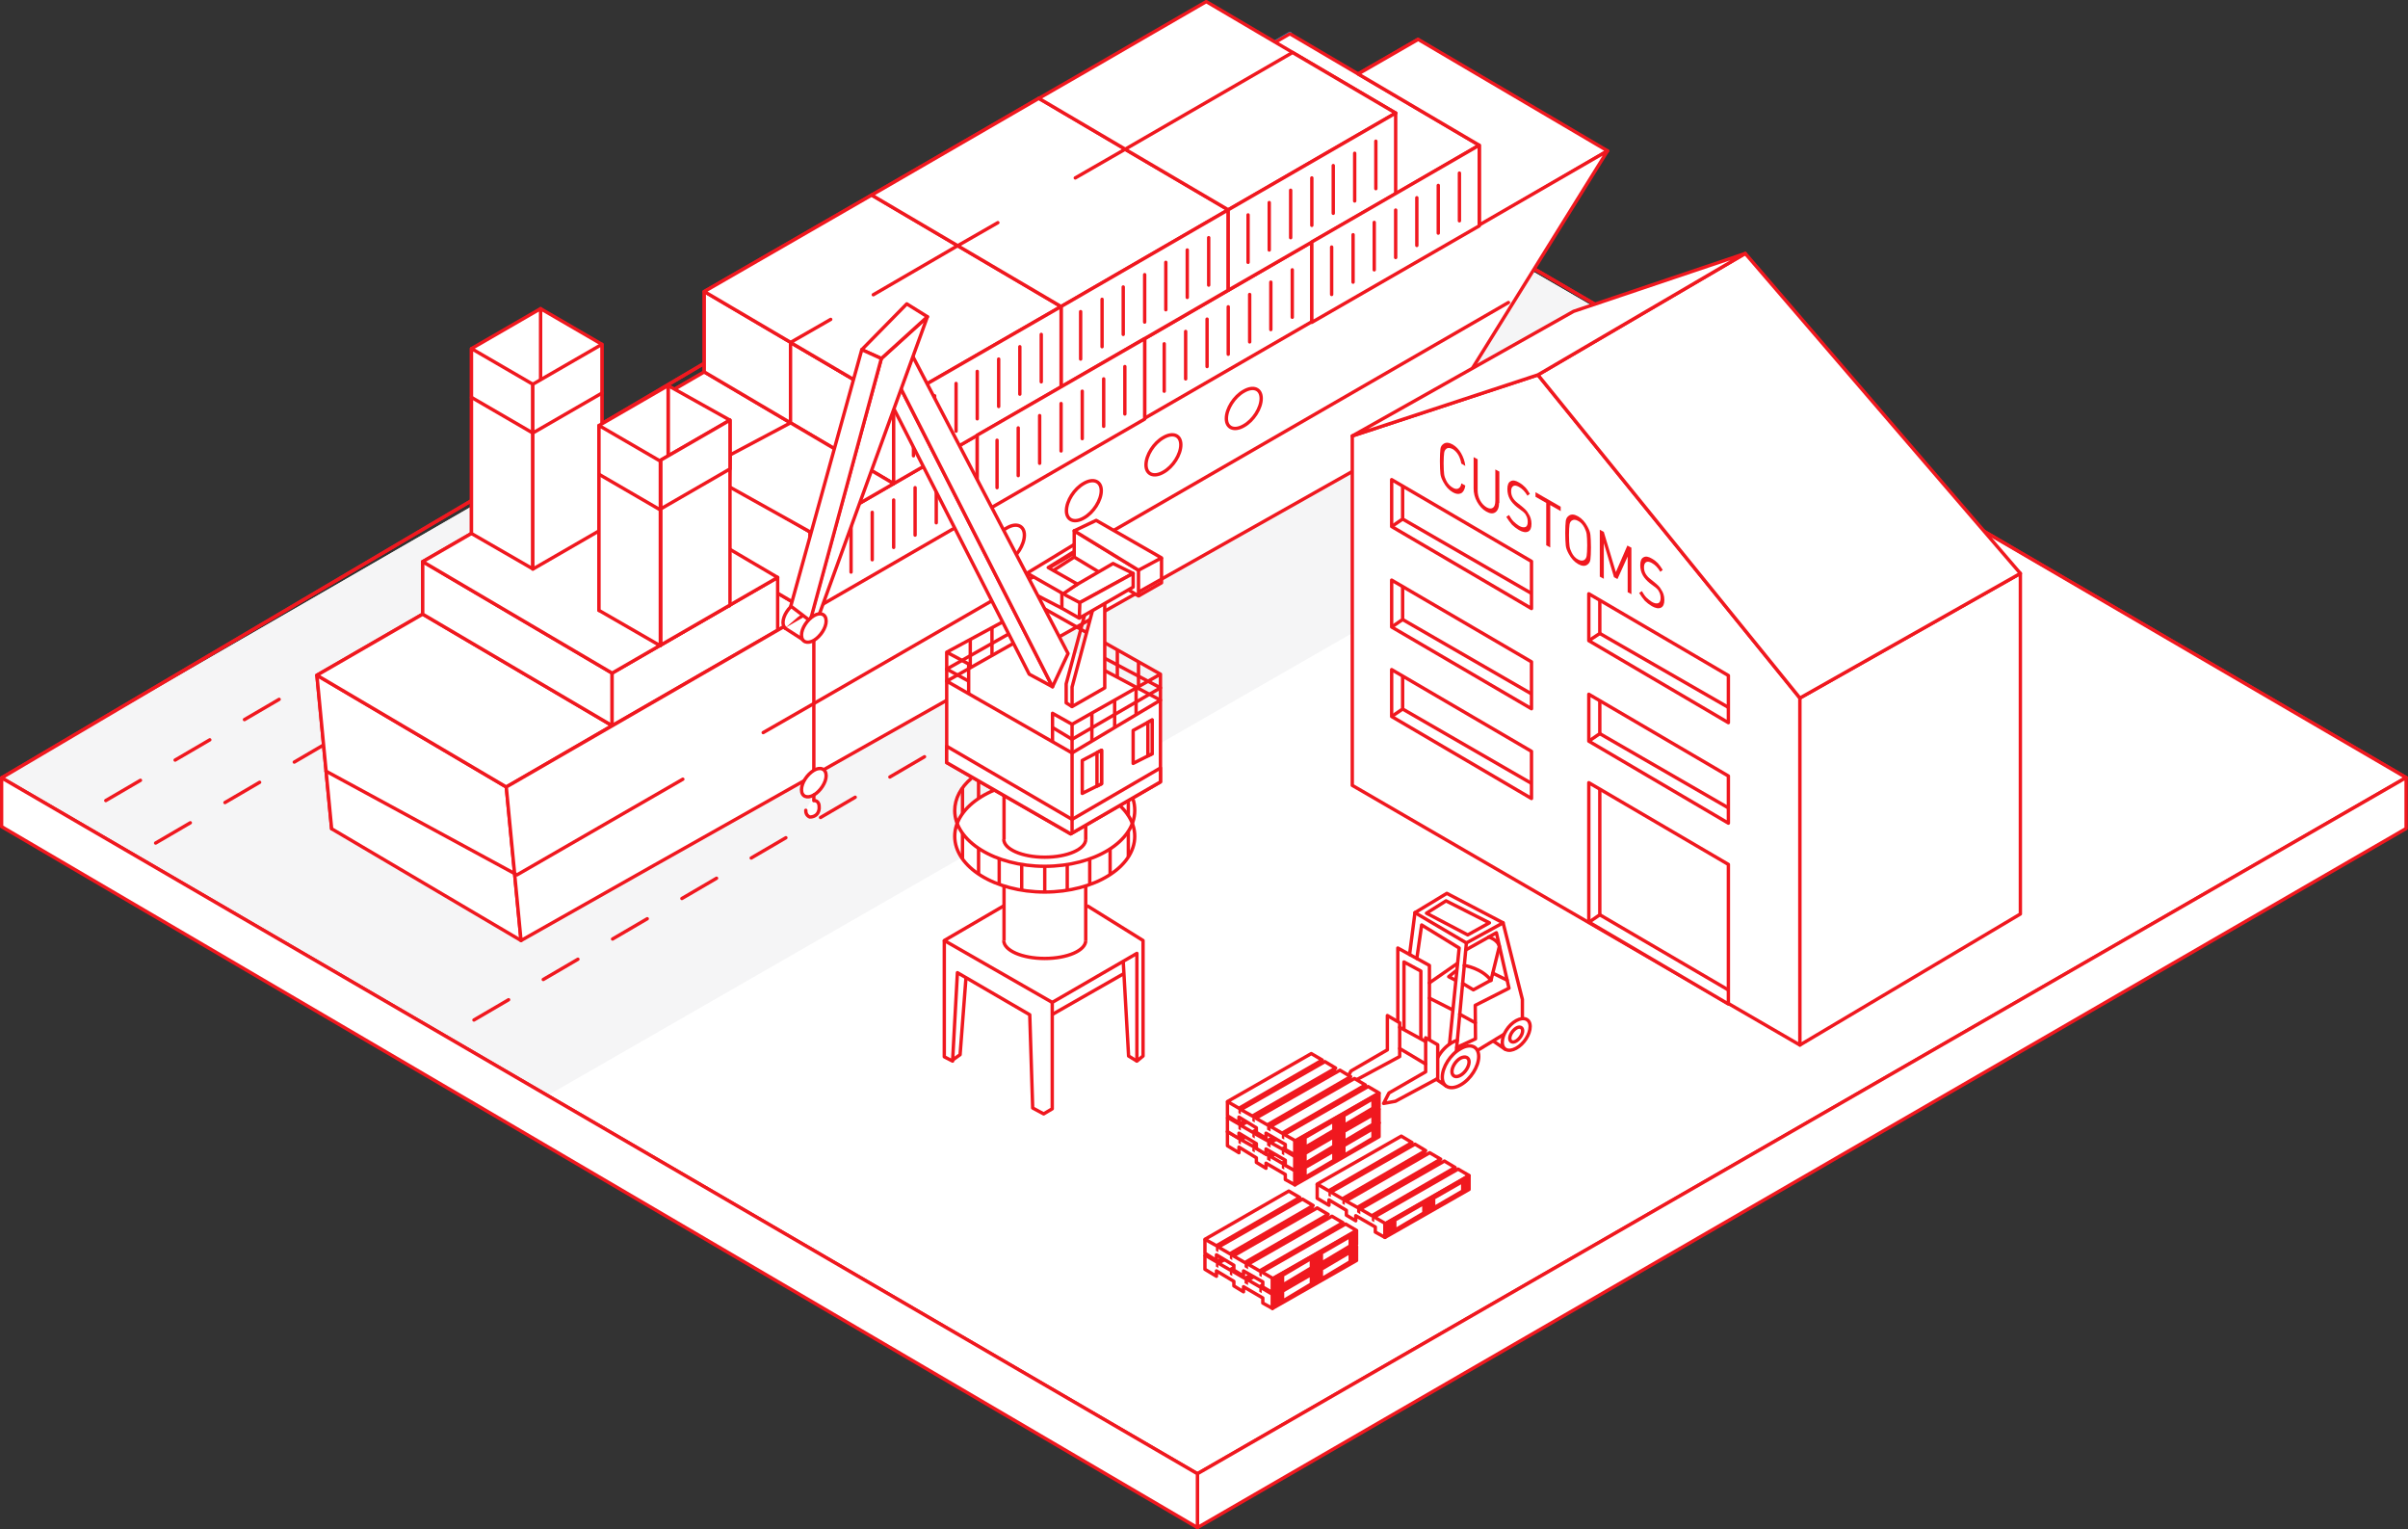 <?xml version="1.0" encoding="utf-8"?>
<!-- Generator: Adobe Illustrator 25.4.1, SVG Export Plug-In . SVG Version: 6.00 Build 0)  -->
<svg version="1.1" id="Layer_1" xmlns="http://www.w3.org/2000/svg" xmlns:xlink="http://www.w3.org/1999/xlink" x="0px" y="0px"
	 viewBox="0 0 898.9 570.8" style="enable-background:new 0 0 898.9 570.8;" xml:space="preserve">
<rect x="0" y="0" width="898.9" height="570.8" fill="#333333" stroke="none"/>
<style type="text/css">
	.st0{fill:none;stroke:#F0181F;stroke-width:1.259;stroke-linecap:round;stroke-linejoin:round;stroke-miterlimit:10;}
	.st1{clip-path:url(#SVGID_00000046303629234491542510000017895656175801034672_);fill:#F5F5F6;}
	
		.st2{clip-path:url(#SVGID_00000046303629234491542510000017895656175801034672_);fill:none;stroke:#F0181F;stroke-width:1.259;stroke-linecap:round;stroke-linejoin:round;stroke-miterlimit:10;stroke-dasharray:14.984,14.984;}
	
		.st3{fill:none;stroke:#F0181F;stroke-width:1.259;stroke-linecap:round;stroke-linejoin:round;stroke-miterlimit:10;stroke-dasharray:14.984,14.984;}
	.st4{fill:#FFFFFF;stroke:#F0181F;stroke-width:1.259;stroke-linecap:round;stroke-linejoin:round;stroke-miterlimit:10;}
	.st5{fill:#FFFFFF;stroke:#00AEEF;stroke-width:1.511;stroke-linecap:round;stroke-linejoin:round;stroke-miterlimit:10;}
	.st6{fill:#FFFFFF;stroke:#F0181F;stroke-width:1.259;stroke-linejoin:round;stroke-miterlimit:10;}
	.st7{fill:none;stroke:#F0181F;stroke-width:1.259;stroke-linejoin:round;stroke-miterlimit:10;}
	.st8{fill:#F0181F;}
	.st9{fill:#FFFFFF;}
	.st10{fill:#F0181F;stroke:#F0181F;stroke-width:1.259;stroke-linejoin:round;stroke-miterlimit:10;}
</style>
<g>
	<polygon class="st0" points="447,27 0.6,290.3 447,550 898.2,290.2 	"/>
	<g>
		<defs>
			<polygon id="SVGID_1_" points="450.3,30.7 0.6,290.3 447,550 898.2,290.2 			"/>
		</defs>
		<use xlink:href="#SVGID_1_"  style="overflow:visible;fill:#FFFFFF;"/>
		<clipPath id="SVGID_00000008829988809911789440000018318968450780614790_">
			<use xlink:href="#SVGID_1_"  style="overflow:visible;"/>
		</clipPath>
		<polyline style="clip-path:url(#SVGID_00000008829988809911789440000018318968450780614790_);fill:#F5F5F6;" points="
			1290.7,-215.2 -175.9,627.3 -413.4,387.3 -384.4,-175.6 1290.7,-215.2 		"/>
		
			<line style="clip-path:url(#SVGID_00000008829988809911789440000018318968450780614790_);fill:none;stroke:#F0181F;stroke-width:1.259;stroke-linecap:round;stroke-linejoin:round;stroke-miterlimit:10;stroke-dasharray:14.984,14.984;" x1="104.2" y1="261" x2="-102.1" y2="381.4"/>
	</g>
	<polygon class="st0" points="447,27 0.6,290.3 447,550 898.2,290.2 	"/>
	<line class="st3" x1="371" y1="267.3" x2="164.7" y2="387.8"/>
	<line class="st3" x1="252.2" y1="201.3" x2="45.8" y2="321.8"/>
	<g>
		<path class="st4" d="M150.4,300.6c20.7-11.9,20.7-20.7,41.3-32.6c20.7-11.9,20.7-3.2,41.3-15.1c20.7-11.9,20.7-20.7,41.3-32.6
			c20.7-11.9,20.7-3.2,41.3-15.1c20.7-11.9,20.7-20.7,41.3-32.6c20.7-11.9,20.7-3.2,41.3-15.1c20.7-11.9,20.7-20.7,41.3-32.6
			c14.2-8.2,18.6-6.6,26.7-8.7l63.1-101.5L118.3,252l5.5,57.3C131.8,307.3,136.3,308.8,150.4,300.6z"/>
		<line class="st4" x1="122.3" y1="284.9" x2="496.2" y2="69.1"/>
		<path class="st4" d="M311.7,158.1c0,3.6-2.9,8.2-6.5,10.2c-3.6,2.1-6.5,0.8-6.5-2.7s2.9-8.2,6.5-10.2
			C308.8,153.3,311.7,154.5,311.7,158.1z"/>
		<path class="st4" d="M340.5,141.5c0,3.6-2.9,8.2-6.5,10.2c-3.6,2.1-6.5,0.8-6.5-2.7c0-3.6,2.9-8.2,6.5-10.2
			C337.6,136.7,340.5,137.9,340.5,141.5z"/>
		<path class="st5" d="M370.1,124.4c0,3.6-2.9,8.2-6.5,10.2s-6.5,0.8-6.5-2.7c0-3.6,2.9-8.2,6.5-10.2
			C367.2,119.6,370.1,120.8,370.1,124.4z"/>
		<path class="st5" d="M400.2,107.1c0,3.6-2.9,8.2-6.5,10.2c-3.6,2.1-6.5,0.8-6.5-2.7c0-3.6,2.9-8.2,6.5-10.2
			C397.2,102.3,400.2,103.5,400.2,107.1z"/>
		<polygon class="st4" points="219.6,173.9 157.8,209.6 157.8,229.2 219.6,193.6 		"/>
		<polygon class="st4" points="325.4,102.8 262.9,138.8 262.9,108.8 325.4,72.8 		"/>
		<line class="st4" x1="270.3" y1="110.7" x2="270.3" y2="128.4"/>
		<line class="st4" x1="278.2" y1="106.1" x2="278.2" y2="123.8"/>
		<line class="st4" x1="286.2" y1="101.5" x2="286.2" y2="119.2"/>
		<line class="st4" x1="294.2" y1="96.9" x2="294.2" y2="114.7"/>
		<line class="st4" x1="302.1" y1="92.3" x2="302.1" y2="110.1"/>
		<line class="st4" x1="310.1" y1="87.7" x2="310.1" y2="105.5"/>
		<line class="st4" x1="318" y1="83.2" x2="318" y2="100.9"/>
		<polygon class="st4" points="387.8,66.7 325.4,102.8 325.4,72.8 387.8,36.7 		"/>
		<line class="st4" x1="332.7" y1="74.7" x2="332.7" y2="92.4"/>
		<line class="st4" x1="340.7" y1="70.1" x2="340.7" y2="87.8"/>
		<line class="st4" x1="348.7" y1="65.5" x2="348.7" y2="83.2"/>
		<line class="st4" x1="356.6" y1="60.9" x2="356.6" y2="78.6"/>
		<line class="st4" x1="364.6" y1="56.3" x2="364.6" y2="74"/>
		<line class="st4" x1="372.5" y1="51.7" x2="372.5" y2="69.4"/>
		<line class="st4" x1="380.5" y1="47.1" x2="380.5" y2="64.8"/>
		<polygon class="st4" points="294.2,150.8 231.7,186.9 231.7,156.9 294.2,120.8 		"/>
		<line class="st4" x1="239.1" y1="158.8" x2="239.1" y2="176.5"/>
		<line class="st4" x1="247" y1="154.2" x2="247" y2="171.9"/>
		<line class="st4" x1="255" y1="149.6" x2="255" y2="167.3"/>
		<line class="st4" x1="262.9" y1="145" x2="262.9" y2="162.7"/>
		<line class="st4" x1="270.9" y1="140.4" x2="270.9" y2="158.1"/>
		<line class="st4" x1="278.8" y1="135.8" x2="278.8" y2="153.5"/>
		<line class="st4" x1="286.8" y1="131.2" x2="286.8" y2="148.9"/>
		<polygon class="st4" points="356.6,114.8 294.2,150.8 294.2,120.8 356.6,84.7 		"/>
		<line class="st4" x1="301.5" y1="122.7" x2="301.5" y2="140.4"/>
		<line class="st4" x1="309.5" y1="118.1" x2="309.5" y2="135.8"/>
		<line class="st4" x1="317.4" y1="113.5" x2="317.4" y2="131.2"/>
		<line class="st4" x1="325.4" y1="108.9" x2="325.4" y2="126.7"/>
		<line class="st4" x1="333.3" y1="104.3" x2="333.3" y2="122.1"/>
		<line class="st4" x1="341.3" y1="99.7" x2="341.3" y2="117.5"/>
		<line class="st4" x1="349.3" y1="95.2" x2="349.3" y2="112.9"/>
		<polygon class="st5" points="419.1,78.7 356.6,114.8 356.6,84.7 419.1,48.7 		"/>
		<line class="st5" x1="364" y1="86.7" x2="364" y2="104.4"/>
		<line class="st5" x1="371.9" y1="82.1" x2="371.9" y2="99.8"/>
		<line class="st5" x1="379.9" y1="77.5" x2="379.9" y2="95.2"/>
		<line class="st5" x1="387.8" y1="72.9" x2="387.8" y2="90.6"/>
		<line class="st5" x1="395.8" y1="68.3" x2="395.8" y2="86"/>
		<line class="st5" x1="403.8" y1="63.7" x2="403.8" y2="81.4"/>
		<line class="st5" x1="411.7" y1="59.1" x2="411.7" y2="76.8"/>
		<polygon class="st5" points="481.5,42.7 419.1,78.7 419.1,48.7 481.5,12.6 		"/>
		<polygon class="st4" points="194.5,351 123.8,309.3 118.3,252 189,293.7 		"/>
		<polygon class="st4" points="228.5,270.8 157.8,229.2 118.3,252 189,293.7 		"/>
		<polygon class="st4" points="157.8,229.2 228.5,270.8 228.5,251.2 157.8,209.6 		"/>
		<polygon class="st4" points="231.7,186.9 302.4,228.5 290.3,235.2 221.5,192.5 		"/>
		<polygon class="st4" points="302.4,228.5 302.4,198.5 231.7,156.9 231.7,186.9 		"/>
		<polygon class="st4" points="333.6,180.5 262.9,138.8 231.7,156.9 302.4,198.5 		"/>
		<polygon class="st4" points="333.6,180.5 262.9,138.8 262.9,108.8 333.6,150.4 		"/>
		<polygon class="st4" points="333.6,180.5 295.1,157.8 295.1,127.8 333.6,150.4 		"/>
		<polygon class="st4" points="333.6,150.4 262.9,108.8 325.4,72.8 396.1,114.4 		"/>
		<polygon class="st4" points="396.1,114.4 325.4,72.8 387.8,36.7 458.5,78.3 		"/>
		<polygon class="st4" points="521,72.3 450.3,30.7 481.5,12.6 552.2,54.2 		"/>
		<polygon class="st4" points="429.2,12.8 450.3,0.6 521,42.2 458.5,78.3 387.8,36.7 406.4,26 		"/>
		<polygon class="st4" points="290.3,215.5 228.5,251.2 228.5,270.8 290.3,235.2 		"/>
		<polygon class="st4" points="364.8,192.5 302.4,228.5 302.4,198.5 364.8,162.4 		"/>
		<line class="st4" x1="309.7" y1="200.4" x2="309.7" y2="218.1"/>
		<line class="st4" x1="317.7" y1="195.8" x2="317.7" y2="213.5"/>
		<line class="st4" x1="325.6" y1="191.2" x2="325.6" y2="208.9"/>
		<line class="st4" x1="333.6" y1="186.6" x2="333.6" y2="204.3"/>
		<line class="st4" x1="341.6" y1="182" x2="341.6" y2="199.7"/>
		<line class="st4" x1="349.5" y1="177.4" x2="349.5" y2="195.1"/>
		<line class="st4" x1="357.5" y1="172.8" x2="357.5" y2="190.5"/>
		<polygon class="st4" points="489.7,120.3 427.3,156.4 427.3,126.4 489.7,90.3 		"/>
		<line class="st4" x1="434.6" y1="128.3" x2="434.6" y2="146"/>
		<line class="st4" x1="442.6" y1="123.7" x2="442.6" y2="141.4"/>
		<line class="st4" x1="450.6" y1="119.1" x2="450.6" y2="136.8"/>
		<line class="st4" x1="458.5" y1="114.5" x2="458.5" y2="132.2"/>
		<line class="st4" x1="466.5" y1="109.9" x2="466.5" y2="127.6"/>
		<line class="st4" x1="474.4" y1="105.3" x2="474.4" y2="123"/>
		<line class="st4" x1="482.4" y1="100.7" x2="482.4" y2="118.4"/>
		<polygon class="st4" points="157.8,209.6 219.6,173.9 290.3,215.5 228.5,251.2 		"/>
		<polygon class="st4" points="201.8,184.2 224.7,197.4 224.7,128.5 201.8,115.2 		"/>
		<polygon class="st4" points="201.8,115.2 176,130.1 176,199.1 201.8,184.2 		"/>
		<polygon class="st4" points="176,199.1 198.9,212.3 198.9,143.4 176,130.1 		"/>
		<line class="st4" x1="198.9" y1="161.6" x2="176" y2="148.3"/>
		<polygon class="st4" points="224.7,128.5 198.9,143.4 198.9,212.4 224.7,197.5 		"/>
		<line class="st4" x1="198.9" y1="161.6" x2="224.7" y2="146.7"/>
		<polygon class="st4" points="249.4,212.9 272.3,226.1 272.3,156.7 249.4,143.9 		"/>
		<polygon class="st4" points="249.4,143.9 223.6,158.8 223.6,227.8 249.4,212.9 		"/>
		<polygon class="st4" points="223.6,227.8 246.5,241 246.5,172.1 223.6,158.8 		"/>
		<line class="st4" x1="246.5" y1="190.3" x2="223.6" y2="177"/>
		<polygon class="st4" points="552.2,84.3 552.2,54.2 507,27.6 529.4,14.7 600.1,56.3 		"/>
		<polyline class="st4" points="326,110 357.5,91.7 396.1,114.4 333.6,150.4 295.1,127.8 310.1,119.2 		"/>
		<polyline class="st4" points="401.4,66.4 420,55.7 458.5,78.3 396.1,114.4 357.5,91.7 372.5,83.1 		"/>
		<polygon class="st4" points="458.5,78.3 420,55.7 482.5,19.6 521,42.2 		"/>
		<polygon class="st4" points="333.6,180.5 295.1,157.8 272.5,169.8 272.3,181.7 302.4,198.5 		"/>
		<polygon class="st4" points="272.5,156.8 246.7,171.7 246.7,240.7 272.5,225.8 		"/>
		<polygon class="st4" points="272.5,156.8 246.7,171.7 246.7,189.9 272.5,175 		"/>
		<g>
			<polygon class="st4" points="244.2,322.9 194.5,351 189,293.7 600.1,56.3 537,157.8 302.6,290 			"/>
		</g>
		<polyline class="st0" points="254.9,290.8 193,326.5 121.7,287.8 		"/>
		<polyline class="st0" points="563.1,112.9 304.6,262.1 284.9,273.4 		"/>
		<path class="st4" d="M382.4,199.7c0,3.6-2.9,8.2-6.5,10.2c-3.6,2.1-6.5,0.8-6.5-2.7c0-3.6,2.9-8.2,6.5-10.2
			C379.5,194.9,382.4,196.2,382.4,199.7z"/>
		<path class="st4" d="M411.1,183.1c0,3.6-2.9,8.2-6.5,10.2c-3.6,2.1-6.5,0.8-6.5-2.7c0-3.6,2.9-8.2,6.5-10.2
			C408.2,178.3,411.1,179.6,411.1,183.1z"/>
		<path class="st4" d="M440.8,166c0,3.6-2.9,8.2-6.5,10.2c-3.6,2.1-6.5,0.8-6.5-2.7c0-3.6,2.9-8.2,6.5-10.2
			C437.9,161.2,440.8,162.4,440.8,166z"/>
		<path class="st4" d="M470.8,148.7c0,3.6-2.9,8.2-6.5,10.2c-3.6,2.1-6.5,0.8-6.5-2.7c0-3.6,2.9-8.2,6.5-10.2
			C467.9,143.9,470.8,145.1,470.8,148.7z"/>
		<polygon class="st4" points="458.5,108.3 396.1,144.4 396.1,114.4 458.5,78.3 		"/>
		<line class="st4" x1="403.4" y1="116.3" x2="403.4" y2="134"/>
		<line class="st4" x1="411.4" y1="111.7" x2="411.4" y2="129.4"/>
		<line class="st4" x1="419.3" y1="107.1" x2="419.3" y2="124.8"/>
		<line class="st4" x1="427.3" y1="102.5" x2="427.3" y2="120.2"/>
		<line class="st4" x1="435.2" y1="97.9" x2="435.2" y2="115.6"/>
		<line class="st4" x1="443.2" y1="93.3" x2="443.2" y2="111"/>
		<line class="st4" x1="451.2" y1="88.7" x2="451.2" y2="106.4"/>
		<polygon class="st4" points="521,72.3 458.5,108.3 458.5,78.3 521,42.2 		"/>
		<line class="st4" x1="465.9" y1="80.2" x2="465.9" y2="97.9"/>
		<line class="st4" x1="473.8" y1="75.6" x2="473.8" y2="93.3"/>
		<line class="st4" x1="481.8" y1="71" x2="481.8" y2="88.7"/>
		<line class="st4" x1="489.7" y1="66.4" x2="489.7" y2="84.1"/>
		<line class="st4" x1="497.7" y1="61.8" x2="497.7" y2="79.6"/>
		<line class="st4" x1="505.7" y1="57.2" x2="505.7" y2="75"/>
		<line class="st4" x1="513.6" y1="52.7" x2="513.6" y2="70.4"/>
		<polygon class="st4" points="552.2,84.3 489.7,120.3 489.7,90.3 552.2,54.2 		"/>
		<line class="st4" x1="497.1" y1="92.2" x2="497.1" y2="109.9"/>
		<line class="st4" x1="505.1" y1="87.6" x2="505.1" y2="105.3"/>
		<line class="st4" x1="513" y1="83" x2="513" y2="100.7"/>
		<line class="st4" x1="521" y1="78.4" x2="521" y2="96.1"/>
		<line class="st4" x1="528.9" y1="73.8" x2="528.9" y2="91.6"/>
		<line class="st4" x1="536.9" y1="69.2" x2="536.9" y2="87"/>
		<line class="st4" x1="544.8" y1="64.6" x2="544.8" y2="82.4"/>
		<polygon class="st4" points="396.1,144.4 333.6,180.5 333.6,150.4 396.1,114.4 		"/>
		<line class="st4" x1="341" y1="152.3" x2="341" y2="170.1"/>
		<line class="st4" x1="348.9" y1="147.7" x2="348.9" y2="165.5"/>
		<line class="st4" x1="356.9" y1="143.1" x2="356.9" y2="160.9"/>
		<line class="st4" x1="364.8" y1="138.6" x2="364.8" y2="156.3"/>
		<line class="st4" x1="372.8" y1="134" x2="372.8" y2="151.7"/>
		<line class="st4" x1="380.7" y1="129.4" x2="380.7" y2="147.1"/>
		<line class="st4" x1="388.7" y1="124.8" x2="388.7" y2="142.5"/>
		<polygon class="st4" points="427.3,156.4 364.8,192.5 364.8,162.4 427.3,126.4 		"/>
		<line class="st4" x1="372.2" y1="164.3" x2="372.2" y2="182"/>
		<line class="st4" x1="380.1" y1="159.7" x2="380.1" y2="177.5"/>
		<line class="st4" x1="388.1" y1="155.1" x2="388.1" y2="172.9"/>
		<line class="st4" x1="396.1" y1="150.6" x2="396.1" y2="168.3"/>
		<line class="st4" x1="404" y1="146" x2="404" y2="163.7"/>
		<line class="st4" x1="412" y1="141.4" x2="412" y2="159.1"/>
		<line class="st4" x1="419.9" y1="136.8" x2="419.9" y2="154.5"/>
	</g>
	<polygon class="st4" points="898.2,290.2 898.2,309.2 447,570.1 447,550 	"/>
	<polygon class="st4" points="0.6,290.3 0.6,308.5 447,570.1 447,550 	"/>
	<g>
		<polygon class="st6" points="504.8,162.7 504.8,293.1 671.9,390 671.9,260.5 574.1,139.9 		"/>
		<polygon class="st6" points="671.9,260.5 754.2,214 754.2,341.1 671.9,390 		"/>
		<polygon class="st6" points="754.2,214 651.5,94.6 574.1,139.9 671.9,260.5 		"/>
		<polygon class="st6" points="504.8,162.7 587.4,116.2 651.5,94.6 574.1,139.9 		"/>
		<g>
			<polygon class="st6" points="519.5,179 519.5,196.5 571.7,227.1 571.7,209.5 			"/>
			<polyline class="st7" points="519.5,196.5 523.6,193.7 523.6,181.2 			"/>
			<line class="st7" x1="523.6" y1="193.7" x2="571.6" y2="221.4"/>
		</g>
		<g>
			<polygon class="st6" points="519.5,216.5 519.5,234 571.7,264.5 571.7,247 			"/>
			<polyline class="st7" points="519.5,234 523.6,231.2 523.6,218.7 			"/>
			<line class="st7" x1="523.6" y1="231.2" x2="571.6" y2="258.9"/>
		</g>
		<g>
			<polygon class="st6" points="593.1,221.6 593.1,239.1 645.2,269.7 645.2,252.1 			"/>
			<polyline class="st7" points="593.1,239.1 597.2,236.4 597.2,223.8 			"/>
			<line class="st7" x1="597.2" y1="236.4" x2="645.2" y2="264"/>
		</g>
		<g>
			<polygon class="st6" points="593.1,259.1 593.1,276.6 645.2,307.2 645.2,289.6 			"/>
			<polyline class="st7" points="593.1,276.6 597.2,273.8 597.2,261.3 			"/>
			<line class="st7" x1="597.2" y1="273.8" x2="645.2" y2="301.5"/>
		</g>
		<g>
			<polygon class="st6" points="593.1,292.1 593.1,344.1 645.2,374.7 645.2,322.6 			"/>
			<polyline class="st7" points="593.1,344.2 597.2,341.4 597.2,294.3 			"/>
		</g>
		<g>
			<polygon class="st6" points="519.5,249.9 519.5,267.4 571.7,298 571.7,280.4 			"/>
			<polyline class="st7" points="519.5,267.4 523.6,264.6 523.6,252.1 			"/>
			<line class="st7" x1="523.6" y1="264.6" x2="571.6" y2="292.3"/>
		</g>
		<line class="st7" x1="597.2" y1="341.4" x2="645.1" y2="369.4"/>
		<g>
			<path class="st8" d="M547,181.2c-0.2,1.5-0.8,2.5-1.6,2.9c-0.9,0.4-1.9,0.3-3.1-0.4c-1.4-0.8-2.6-2.1-3.5-3.8
				c-0.6-1.1-1-2.1-1.1-3.1c-0.1-1-0.2-2.6-0.2-4.7c0-2.1,0.1-3.6,0.2-4.5s0.5-1.5,1.1-1.9c0.9-0.7,2.1-0.6,3.5,0.2
				c1.2,0.7,2.3,1.8,3.1,3.2s1.4,3,1.6,4.8l-1.5-0.9c-0.2-1.2-0.6-2.3-1.1-3.2c-0.6-1-1.3-1.7-2.1-2.2c-1-0.5-1.8-0.6-2.4-0.1
				c-0.4,0.3-0.7,0.8-0.8,1.5c-0.1,0.7-0.2,2-0.2,3.9c0,1.9,0.1,3.3,0.2,4.1s0.4,1.6,0.8,2.4c0.6,1.2,1.4,2,2.4,2.6
				c0.8,0.5,1.6,0.6,2.1,0.3c0.6-0.3,1-0.9,1.1-1.9L547,181.2z"/>
			<path class="st8" d="M559.6,187.7c0,1.7-0.5,2.9-1.4,3.5c-0.9,0.6-2,0.5-3.4-0.3c-1.4-0.8-2.5-2-3.4-3.6c-0.9-1.6-1.3-3.3-1.3-5
				v-11.7l1.5,0.8v11.6c0,1.3,0.3,2.6,0.9,3.7c0.6,1.1,1.4,2,2.4,2.6c1,0.6,1.8,0.6,2.4,0.2s0.9-1.3,0.9-2.7v-11.6l1.5,0.8V187.7z"
				/>
			<path class="st8" d="M571.7,195.5c0,1.5-0.4,2.5-1.3,2.9c-0.9,0.4-2,0.2-3.4-0.6c-1-0.6-1.9-1.3-2.6-2c-0.7-0.8-1.4-1.8-2.1-2.9
				l1-0.7c0.6,1,1.1,1.8,1.7,2.4c0.6,0.6,1.3,1.1,2,1.6c1,0.6,1.8,0.7,2.4,0.5c0.6-0.2,0.9-0.9,0.9-1.9c0-1-0.2-1.8-0.7-2.6
				c-0.2-0.4-0.4-0.7-0.7-0.9c-0.2-0.2-0.6-0.6-1.1-0.9l-1.6-1.2c-1.1-0.9-1.9-1.8-2.5-2.8c-0.7-1.2-1-2.5-1-3.9
				c0-1.5,0.4-2.5,1.2-2.9c0.8-0.5,1.9-0.3,3.2,0.5c0.9,0.5,1.6,1.1,2.2,1.7s1.2,1.5,1.8,2.5l-0.9,0.7c-0.9-1.5-1.9-2.6-3.2-3.3
				c-0.9-0.5-1.6-0.6-2.1-0.3c-0.5,0.3-0.8,0.9-0.8,1.9c0,0.9,0.2,1.7,0.6,2.4c0.4,0.7,1,1.4,1.8,2l1.5,1.2c1.1,0.9,2,1.7,2.5,2.7
				C571.3,192.7,571.7,194.1,571.7,195.5z"/>
			<path class="st8" d="M582.7,190.8l-4-2.3v15.8l-1.5-0.8v-15.8l-4-2.3v-1.7l9.4,5.4V190.8z"/>
			<path class="st8" d="M593.7,199.6c0.1,1,0.2,2.6,0.2,4.7c0,2.1-0.1,3.6-0.2,4.5c-0.1,0.8-0.5,1.5-1.1,1.9
				c-0.9,0.7-2.1,0.6-3.5-0.2c-1.4-0.8-2.6-2.1-3.5-3.8c-0.6-1.1-1-2.1-1.1-3.1c-0.1-1-0.2-2.6-0.2-4.7c0-2.1,0.1-3.6,0.2-4.5
				c0.1-0.8,0.5-1.5,1.1-1.9c0.9-0.7,2.1-0.6,3.5,0.2c1.4,0.8,2.6,2.1,3.5,3.8C593.2,197.6,593.6,198.6,593.7,199.6z M592.3,207.4
				c0.1-0.7,0.2-2,0.2-3.9c0-1.9-0.1-3.3-0.2-4.1c-0.1-0.8-0.4-1.6-0.8-2.4c-0.6-1.2-1.4-2.1-2.4-2.6c-0.9-0.5-1.7-0.6-2.4-0.1
				c-0.4,0.3-0.7,0.8-0.8,1.5c-0.1,0.7-0.2,2-0.2,3.9c0,1.9,0.1,3.3,0.2,4.1s0.4,1.6,0.8,2.4c0.6,1.2,1.4,2.1,2.4,2.6
				c0.9,0.5,1.7,0.6,2.4,0.1C591.9,208.6,592.2,208.1,592.3,207.4z"/>
			<path class="st8" d="M609.1,221.8l-1.5-0.8v-13.3l-3.8,8.4l-1.3-0.7l-3.8-12.7v13.3l-1.5-0.8v-17.5l1.5,0.8l4.5,15l4.3-9.9
				l1.5,0.8V221.8z"/>
			<path class="st8" d="M621.3,223.9c0,1.5-0.4,2.5-1.3,2.9c-0.9,0.4-2,0.2-3.4-0.6c-1-0.6-1.9-1.3-2.6-2c-0.7-0.8-1.4-1.8-2.1-2.9
				l1-0.7c0.6,1,1.1,1.8,1.7,2.4c0.6,0.6,1.3,1.1,2,1.6c1,0.6,1.8,0.7,2.4,0.5c0.6-0.2,0.9-0.9,0.9-1.9c0-1-0.2-1.8-0.7-2.6
				c-0.2-0.4-0.4-0.7-0.7-0.9c-0.2-0.2-0.6-0.6-1.1-0.9l-1.6-1.2c-1.1-0.9-1.9-1.8-2.5-2.8c-0.7-1.2-1-2.5-1-3.9
				c0-1.5,0.4-2.5,1.2-2.9c0.8-0.5,1.9-0.3,3.2,0.5c0.9,0.5,1.6,1.1,2.2,1.7c0.6,0.7,1.2,1.5,1.8,2.5l-0.9,0.7
				c-0.9-1.5-1.9-2.6-3.2-3.3c-0.9-0.5-1.6-0.6-2.1-0.3c-0.5,0.3-0.8,0.9-0.8,1.9c0,0.9,0.2,1.7,0.6,2.4c0.4,0.7,1,1.4,1.8,2
				l1.5,1.2c1.1,0.9,2,1.7,2.5,2.7C620.9,221.1,621.3,222.4,621.3,223.9z"/>
		</g>
	</g>
	<g>
		<polygon class="st9" points="400.2,281 433.2,261.3 387.3,235.5 353.4,254.2 		"/>
		<path class="st4" d="M293.1,234.4c-0.5-0.5-0.8-1.2-0.8-2.1c0-2.5,2.1-5.7,4.6-7.2s4.6-0.6,4.6,2"/>
		<polyline class="st7" points="419.3,358.8 421.3,394.1 424.4,396 		"/>
		<polyline class="st7" points="355.6,395.6 358.4,393.6 360.6,364.9 		"/>
		<line class="st6" x1="392.8" y1="374.1" x2="352.5" y2="351"/>
		<polyline class="st6" points="405.8,338 426.7,351 426.7,394.1 424.4,396 424.4,355.8 392.8,374.1 392.8,413.8 389.6,415.7 
			385.5,413.5 384.4,378.7 357.4,363 355.6,396 352.5,394.4 352.5,351 		"/>
		<polyline class="st6" points="392.8,374.1 352.5,351 374.8,338 		"/>
		<line class="st6" x1="392.8" y1="378.6" x2="419.6" y2="363.3"/>
		<path class="st6" d="M405.3,351c0,3.7-6.8,6.7-15.3,6.7s-15.3-3-15.3-6.7"/>
		<ellipse class="st6" cx="390" cy="312.1" rx="33.6" ry="20.8"/>
		<line class="st6" x1="374.8" y1="351" x2="374.8" y2="330.6"/>
		<line class="st6" x1="405.3" y1="351" x2="405.3" y2="330.6"/>
		<polygon class="st6" points="353.4,254.2 353.4,284.6 399.7,311.2 433.2,291.8 433.2,261.3 400.2,281 		"/>
		<polygon class="st7" points="404,283.8 404,296.1 411.2,292.5 411.2,280 		"/>
		<polygon class="st7" points="423,272.6 423,284.9 430.1,281.3 430.1,268.7 		"/>
		<polygon class="st6" points="433.2,286.6 400.2,305.8 353.4,278.5 353.4,284.6 399.7,311.2 433.2,291.8 		"/>
		<polyline class="st7" points="374.1,232.2 353.4,243.4 353.4,254.2 378.3,240.1 		"/>
		<polyline class="st7" points="389,226.7 433.2,251.6 433.2,261.3 412.3,250.2 		"/>
		<polyline class="st7" points="392.9,276.8 392.9,266.2 400.2,270.3 433.2,251.6 		"/>
		<polyline class="st7" points="400.2,270.3 400.2,281 400.2,311.2 		"/>
		<line class="st7" x1="407.6" y1="266.1" x2="407.6" y2="276.6"/>
		<line class="st7" x1="416.1" y1="261.3" x2="416.1" y2="271.5"/>
		<line class="st7" x1="424.1" y1="256.7" x2="424.1" y2="266.7"/>
		<polyline class="st7" points="361.6,258.9 361.6,247.8 353.4,243.4 		"/>
		<polyline class="st7" points="361.6,254.2 353.4,249.7 376.5,236.6 		"/>
		<line class="st7" x1="362.2" y1="238.7" x2="362.2" y2="249.2"/>
		<line class="st7" x1="370.3" y1="234.2" x2="370.3" y2="244.4"/>
		<polyline class="st7" points="411.9,245.4 433.2,256.7 400.2,275.9 392.9,271.5 		"/>
		<line class="st7" x1="417.1" y1="242.5" x2="417.1" y2="252.8"/>
		<line class="st7" x1="425" y1="247" x2="425" y2="257.5"/>
		<polygon class="st6" points="400.2,263.7 412.4,256.7 412.4,221.4 409.2,222.7 400.2,256.4 		"/>
		<polyline class="st7" points="400.2,263.7 398,262.3 398,255.2 406.8,222.4 409.2,222.7 		"/>
		<polygon class="st6" points="401,207.9 425,222.4 425,212.8 401,198.1 		"/>
		<polygon class="st6" points="396.4,221.4 403.1,224.9 423,214 415.5,210.3 		"/>
		<polyline class="st6" points="396.4,221.4 396.4,227 402.9,230.7 403.1,224.9 423,214 423,219.1 402.9,230.7 		"/>
		<polygon class="st6" points="401,198.1 409.2,194.2 433.6,208.2 425,212.8 		"/>
		<polyline class="st7" points="425,222.4 433.6,217.5 433.6,208.2 		"/>
		<polygon class="st6" points="401,203.2 383.4,213.9 396.9,221.6 402.2,218 391.3,211.8 401,205.8 		"/>
		<line class="st6" x1="401" y1="207.9" x2="392.9" y2="213.1"/>
		<polygon class="st6" points="333,151.2 384.2,251.6 392.9,256.3 336.2,144.8 		"/>
		<polyline class="st6" points="340.7,132.9 398.7,243.9 392.9,256.3 336.2,144.8 340.7,132.9 		"/>
		<polygon class="st6" points="346.2,118.2 305.9,229.1 302.3,231.6 329,133.8 		"/>
		<polygon class="st6" points="346.2,118.2 338.5,113.4 321.7,130.5 329,133.8 		"/>
		<path class="st6" d="M405.3,313.2c0,3.7-6.8,6.7-15.3,6.7s-15.3-3-15.3-6.7"/>
		<path class="st7" d="M422.9,298.1c0.5,1.4,0.7,2.9,0.7,4.4c0,11.5-15,20.8-33.6,20.8c-18.5,0-33.6-9.3-33.6-20.8
			c0-4.5,2.3-8.7,6.2-12"/>
		<line class="st6" x1="374.8" y1="313.2" x2="374.8" y2="296.9"/>
		<line class="st6" x1="405.3" y1="313.2" x2="405.3" y2="308.2"/>
		<line class="st7" x1="421.2" y1="319.8" x2="421.2" y2="310.2"/>
		<line class="st7" x1="421.2" y1="304.4" x2="421.2" y2="298.9"/>
		<line class="st7" x1="414.4" y1="326.3" x2="414.4" y2="316.7"/>
		<line class="st7" x1="406.8" y1="330" x2="406.8" y2="320.3"/>
		<line class="st7" x1="398.4" y1="332.1" x2="398.4" y2="322.4"/>
		<line class="st7" x1="390" y1="332.9" x2="390" y2="323.3"/>
		<line class="st7" x1="381.4" y1="332.4" x2="381.4" y2="322.8"/>
		<line class="st7" x1="373" y1="330" x2="373" y2="320.3"/>
		<line class="st7" x1="365.3" y1="326.3" x2="365.3" y2="316.7"/>
		<line class="st7" x1="359.3" y1="320.6" x2="359.3" y2="310.9"/>
		<line class="st7" x1="359.3" y1="303.7" x2="359.3" y2="294"/>
		<line class="st7" x1="365.3" y1="298.1" x2="365.3" y2="291.4"/>
		<line class="st4" x1="303.8" y1="238.9" x2="303.8" y2="288.1"/>
		<path class="st4" d="M308.4,289.5c0,2.5-2.1,5.7-4.6,7.2c-2.5,1.4-4.6,0.6-4.6-2c0-2.5,2.1-5.7,4.6-7.2S308.4,287,308.4,289.5z"/>
		<path class="st4" d="M303.8,296.7v2.1c0,0,2.2-0.4,2,2.9c-0.3,3.4-3.5,3.2-3.5,3.2s-1.6-0.5-1.5-2.5"/>
		<line class="st4" x1="293" y1="234.4" x2="299.7" y2="238.7"/>
		<line class="st6" x1="387.5" y1="222.4" x2="396.4" y2="227"/>
		<polygon class="st6" points="409.5,280.9 409.5,293.4 411.2,292.5 411.2,280 		"/>
		<polygon class="st6" points="428.5,269.6 428.5,282.1 430.1,281.3 430.1,268.7 		"/>
		<polyline class="st6" points="302.3,231.6 303,229.7 329,133.8 321.7,130.5 295.2,226.2 302.3,231.6 		"/>
		<path class="st4" d="M308.4,231.8c0,2.5-2.1,5.7-4.6,7.2c-2.5,1.4-4.6,0.6-4.6-2c0-2.5,2.1-5.7,4.6-7.2S308.4,229.2,308.4,231.8z"
			/>
	</g>
	<g>
		<g>
			<path class="st0" d="M536.7,394.7c1.2-2.3,3.2-4.4,5.3-5.6c0.7-0.4,1.4-0.7,2-0.8"/>
			<polygon class="st0" points="543.2,397.1 568.3,381.8 568.3,373 561.1,344.4 547.4,351.9 			"/>
			<polyline class="st0" points="547.2,354.5 558.6,348.1 563.3,368.8 550.7,375.2 550.8,387.7 543.8,390.9 			"/>
			<polyline class="st0" points="561.1,344.4 540.1,333.4 528.2,340.6 547.4,351.9 			"/>
			<polygon class="st0" points="539.8,336.2 556,344.4 547.9,348.9 532.5,340.8 			"/>
			<line class="st0" x1="528.2" y1="340.6" x2="526.2" y2="356.2"/>
			<polyline class="st0" points="528.9,357.7 530.7,345.2 544.7,353.8 541.1,389.6 			"/>
			<line class="st0" x1="533.6" y1="366.8" x2="544.1" y2="359.5"/>
			<line class="st0" x1="533.6" y1="372.5" x2="542.1" y2="376.8"/>
			<line class="st0" x1="544.9" y1="378.5" x2="550.7" y2="381.7"/>
			<polyline class="st0" points="521.8,381.1 521.8,353.8 533.6,360.3 533.6,388.1 			"/>
			<polyline class="st0" points="524.1,384 524.1,359 530.4,362.4 530.4,387.3 			"/>
			<polygon class="st4" points="504.3,399.7 517.9,391.8 517.9,379 522.5,381.7 522.5,394.3 506.7,402.8 502.3,403.5 			"/>
			<polygon class="st4" points="518.5,407.9 532.2,400 532.2,387.3 536.7,389.9 536.7,402.5 520.9,411 516.5,411.8 			"/>
			<line class="st0" x1="522.5" y1="383.4" x2="532.2" y2="388.7"/>
			<line class="st0" x1="522.5" y1="391.3" x2="532.2" y2="397.1"/>
			<line class="st0" x1="562.6" y1="365.8" x2="557.3" y2="363.2"/>
			<path class="st0" d="M555.7,349.7c0,0,3.4,0.9,4,3.5l-3.1,12.6l-6.6,3.6L546,367"/>
			<polyline class="st0" points="543.3,365.8 540.8,364.5 543.4,362.4 			"/>
			<path class="st0" d="M546.6,360.3c0,0,6.6,1,10,5.6"/>
			<line class="st4" x1="536.2" y1="402.8" x2="539.9" y2="405.3"/>
			<path class="st4" d="M552,394.3c0,3.7-3,8.5-6.8,10.6c-3.7,2.1-6.8,0.8-6.8-2.9c0-3.7,3-8.5,6.8-10.6
				C548.9,389.2,552,390.5,552,394.3z"/>
			<path class="st4" d="M548.4,396.3c0,1.7-1.4,4-3.2,5c-1.7,1-3.2,0.4-3.2-1.4c0-1.7,1.4-4,3.2-5C547,394,548.4,394.6,548.4,396.3z
				"/>
			<line class="st4" x1="557.7" y1="388.7" x2="561.9" y2="391.6"/>
			<path class="st4" d="M571.2,383.1c0,2.9-2.3,6.5-5.2,8.1c-2.9,1.6-5.2,0.6-5.2-2.2c0-2.9,2.3-6.5,5.2-8.1
				C568.9,379.3,571.2,380.3,571.2,383.1z"/>
			<path class="st4" d="M568.4,384.7c0,1.3-1.1,3-2.4,3.8c-1.3,0.8-2.4,0.3-2.4-1c0-1.3,1.1-3,2.4-3.8
				C567.3,382.9,568.4,383.4,568.4,384.7z"/>
		</g>
		<g>
			<polygon class="st9" points="458.2,427.6 458.2,422.3 483.7,437 483.4,442.6 479.8,440.2 479.8,438.3 472.6,434.1 472.6,435.6 
				469,433.8 468.8,431.6 462.5,428.1 462.5,430.2 			"/>
			<polygon class="st6" points="458.2,422.3 489.5,404.4 493.6,406.8 462.5,424.8 			"/>
			<polygon class="st6" points="463.2,425.3 494.6,407.3 498.6,409.8 467.5,427.7 			"/>
			<polygon class="st6" points="468.8,428.5 500.2,410.6 504.2,413 473.1,431 			"/>
			<polygon class="st6" points="474.3,431.6 505.6,413.7 509.7,416.1 478.6,434.1 			"/>
			<polygon class="st6" points="479.4,434.6 510.7,416.6 514.8,419 483.7,437 			"/>
			<polyline class="st7" points="458.2,422.3 458.2,427.6 462.5,430.2 462.5,428.1 469,432.1 469,433.8 472.6,436 472.6,434.1 
				479.8,438.3 479.8,440.2 483.4,442.2 483.4,437 			"/>
			<polygon class="st10" points="483.4,442.2 514.8,424.2 514.8,419.2 483.4,437 			"/>
			<polygon class="st9" points="487.8,438.3 487.8,436.1 497.3,430.6 497.3,432.7 			"/>
			<polygon class="st9" points="502.3,430.1 502.3,427.9 511.9,422.3 511.9,424.4 			"/>
			<polygon class="st8" points="462.3,424.7 462.3,426.6 463.2,427.1 463.2,425.3 493.8,407.8 493.8,406.8 			"/>
			<polygon class="st8" points="467.5,427.8 467.5,429.6 468.4,430.1 468.4,428.6 498.8,411.2 498.8,409.8 			"/>
			<polygon class="st8" points="473,431 473,432.8 474.3,433.5 474.3,431.6 504.4,414.4 504.4,413 			"/>
			<polygon class="st8" points="478.5,434 478.5,436 479.4,436.5 479.4,434.6 509.9,417 509.9,416 			"/>
		</g>
		<g>
			<polygon class="st9" points="458.2,422.3 458.2,417 483.7,431.8 483.4,437.4 479.8,434.9 479.8,433 472.6,428.8 472.6,430.3 
				469,428.6 468.8,426.4 462.5,422.9 462.5,424.9 			"/>
			<polygon class="st6" points="458.2,417 489.5,399.1 493.6,401.5 462.5,419.5 			"/>
			<polygon class="st6" points="463.2,420 494.6,402.1 498.6,404.5 467.5,422.5 			"/>
			<polygon class="st6" points="468.8,423.3 500.2,405.4 504.2,407.8 473.1,425.7 			"/>
			<polygon class="st6" points="474.3,426.4 505.6,408.4 509.7,410.8 478.6,428.8 			"/>
			<polygon class="st6" points="479.4,429.3 510.7,411.4 514.8,413.8 483.7,431.8 			"/>
			<polyline class="st7" points="458.2,417 458.2,422.3 462.5,424.9 462.5,422.9 469,426.8 469,428.6 472.6,430.8 472.6,428.8 
				479.8,433 479.8,434.9 483.4,436.9 483.4,431.8 			"/>
			<polygon class="st10" points="483.4,436.9 514.8,419 514.8,414 483.4,431.8 			"/>
			<polygon class="st9" points="487.8,433.1 487.8,430.8 497.3,425.3 497.3,427.4 			"/>
			<polygon class="st9" points="502.3,424.9 502.3,422.6 511.9,417.1 511.9,419.2 			"/>
			<polygon class="st8" points="462.3,419.4 462.3,421.4 463.2,421.9 463.2,420 493.8,402.5 493.8,401.5 			"/>
			<polygon class="st8" points="467.5,422.6 467.5,424.3 468.4,424.9 468.4,423.3 498.8,405.9 498.8,404.5 			"/>
			<polygon class="st8" points="473,425.7 473,427.5 474.3,428.3 474.3,426.4 504.4,409.1 504.4,407.7 			"/>
			<polygon class="st8" points="478.5,428.8 478.5,430.7 479.4,431.2 479.4,429.3 509.9,411.8 509.9,410.8 			"/>
		</g>
		<g>
			<polygon class="st9" points="458.2,416.4 458.2,411.1 483.7,425.8 483.4,431.4 479.8,429 479.8,427.1 472.6,422.9 472.6,424.4 
				469,422.6 468.8,420.4 462.5,416.9 462.5,419 			"/>
			<polygon class="st6" points="458.2,411.1 489.5,393.2 493.6,395.6 462.5,413.6 			"/>
			<polygon class="st6" points="463.2,414.1 494.6,396.2 498.6,398.6 467.5,416.5 			"/>
			<polygon class="st6" points="468.8,417.3 500.2,399.4 504.2,401.8 473.1,419.8 			"/>
			<polygon class="st6" points="474.3,420.4 505.6,402.5 509.7,404.9 478.6,422.9 			"/>
			<polygon class="st6" points="479.4,423.4 510.7,405.5 514.8,407.9 483.7,425.8 			"/>
			<polyline class="st7" points="458.2,411.1 458.2,416.4 462.5,419 462.5,416.9 469,420.9 469,422.6 472.6,424.8 472.6,422.9 
				479.8,427.1 479.8,429 483.4,431 483.4,425.8 			"/>
			<polygon class="st10" points="483.4,431 514.8,413.1 514.8,408 483.4,425.8 			"/>
			<polygon class="st9" points="487.8,427.1 487.8,424.9 497.3,419.4 497.3,421.5 			"/>
			<polygon class="st9" points="502.3,418.9 502.3,416.7 511.9,411.1 511.9,413.2 			"/>
			<polygon class="st8" points="462.3,413.5 462.3,415.4 463.2,415.9 463.2,414.1 493.8,396.6 493.8,395.6 			"/>
			<polygon class="st8" points="467.5,416.6 467.5,418.4 468.4,418.9 468.4,417.4 498.8,400 498.8,398.6 			"/>
			<polygon class="st8" points="473,419.8 473,421.6 474.3,422.3 474.3,420.4 504.4,403.2 504.4,401.8 			"/>
			<polygon class="st8" points="478.5,422.8 478.5,424.8 479.4,425.3 479.4,423.4 509.9,405.8 509.9,404.8 			"/>
		</g>
		<g>
			<polygon class="st9" points="491.7,447.2 491.7,441.9 517.3,456.7 517,462.2 513.4,459.8 513.4,457.9 506.1,453.7 506.1,455.2 
				502.6,453.5 502.4,451.3 496.1,447.8 496.1,449.8 			"/>
			<polygon class="st6" points="491.7,441.9 523.1,424 527.1,426.4 496,444.4 			"/>
			<polygon class="st6" points="496.8,444.9 528.2,427 532.2,429.4 501.1,447.4 			"/>
			<polygon class="st6" points="502.4,448.2 533.7,430.2 537.8,432.6 506.7,450.6 			"/>
			<polygon class="st6" points="507.8,451.2 539.2,433.3 543.2,435.7 512.1,453.7 			"/>
			<polygon class="st6" points="513,454.2 544.3,436.3 548.4,438.7 517.3,456.7 			"/>
			<polyline class="st7" points="491.7,441.9 491.7,447.2 496.1,449.8 496.1,447.8 502.6,451.7 502.6,453.5 506.1,455.6 
				506.1,453.7 513.4,457.9 513.4,459.8 517,461.8 517,456.7 			"/>
			<polygon class="st10" points="517,461.8 548.4,443.9 548.4,438.8 517,456.7 			"/>
			<polygon class="st9" points="521.3,458 521.3,455.7 530.9,450.2 530.9,452.3 			"/>
			<polygon class="st9" points="535.8,449.7 535.8,447.5 545.4,442 545.4,444.1 			"/>
			<polygon class="st8" points="495.9,444.3 495.9,446.3 496.8,446.7 496.8,444.9 527.4,427.4 527.4,426.4 			"/>
			<polygon class="st8" points="501.1,447.5 501.1,449.2 502,449.7 502,448.2 532.4,430.8 532.4,429.4 			"/>
			<polygon class="st8" points="506.6,450.6 506.6,452.4 507.8,453.2 507.8,451.2 538,434 538,432.6 			"/>
			<polygon class="st8" points="512.1,453.7 512.1,455.6 513,456.1 513,454.2 543.5,436.6 543.4,435.7 			"/>
		</g>
		<g>
			<polygon class="st9" points="449.8,473.7 449.8,468.4 475.3,483.2 475,488.7 471.4,486.3 471.4,484.4 464.2,480.2 464.2,481.7 
				460.6,479.9 460.4,477.8 454.1,474.3 454.1,476.3 			"/>
			<polygon class="st6" points="449.8,468.4 481.1,450.5 485.2,452.9 454.1,470.9 			"/>
			<polygon class="st6" points="454.8,471.4 486.2,453.5 490.2,455.9 459.1,473.9 			"/>
			<polygon class="st6" points="460.4,474.6 491.7,456.7 495.8,459.1 464.7,477.1 			"/>
			<polygon class="st6" points="465.9,477.7 497.2,459.8 501.3,462.2 470.2,480.2 			"/>
			<polygon class="st6" points="471,480.7 502.3,462.8 506.4,465.2 475.3,483.2 			"/>
			<polyline class="st7" points="449.8,468.4 449.8,473.7 454.1,476.3 454.1,474.3 460.6,478.2 460.6,479.9 464.2,482.1 
				464.2,480.2 471.4,484.4 471.4,486.3 475,488.3 475,483.2 			"/>
			<polygon class="st10" points="475,488.3 506.4,470.4 506.4,465.3 475,483.2 			"/>
			<polygon class="st9" points="479.4,484.5 479.4,482.2 488.9,476.7 488.9,478.8 			"/>
			<polygon class="st9" points="493.9,476.2 493.9,474 503.4,468.4 503.4,470.5 			"/>
			<polygon class="st8" points="453.9,470.8 453.9,472.7 454.8,473.2 454.8,471.4 485.4,453.9 485.4,452.9 			"/>
			<polygon class="st8" points="459.1,474 459.1,475.7 460,476.2 460,474.7 490.4,457.3 490.4,455.9 			"/>
			<polygon class="st8" points="464.6,477.1 464.6,478.9 465.9,479.6 465.9,477.7 496,460.5 496,459.1 			"/>
			<polygon class="st8" points="470.1,480.1 470.1,482.1 471,482.6 471,480.7 501.5,463.1 501.5,462.2 			"/>
		</g>
		<g>
			<polygon class="st9" points="449.8,467.7 449.8,462.5 475.3,477.2 475,482.8 471.4,480.3 471.4,478.4 464.2,474.3 464.2,475.7 
				460.6,474 460.4,471.8 454.1,468.3 454.1,470.4 			"/>
			<polygon class="st6" points="449.8,462.5 481.1,444.5 485.2,446.9 454.1,464.9 			"/>
			<polygon class="st6" points="454.8,465.4 486.2,447.5 490.2,449.9 459.1,467.9 			"/>
			<polygon class="st6" points="460.4,468.7 491.7,450.8 495.8,453.2 464.7,471.2 			"/>
			<polygon class="st6" points="465.9,471.8 497.2,453.9 501.3,456.3 470.2,474.3 			"/>
			<polygon class="st6" points="471,474.7 502.3,456.8 506.4,459.2 475.3,477.2 			"/>
			<polyline class="st7" points="449.8,462.5 449.8,467.7 454.1,470.4 454.1,468.3 460.6,472.2 460.6,474 464.2,476.2 464.2,474.3 
				471.4,478.4 471.4,480.3 475,482.4 475,477.2 			"/>
			<polygon class="st10" points="475,482.4 506.4,464.4 506.4,459.4 475,477.2 			"/>
			<polygon class="st9" points="479.4,478.5 479.4,476.3 488.9,470.7 488.9,472.8 			"/>
			<polygon class="st9" points="493.9,470.3 493.9,468 503.4,462.5 503.4,464.6 			"/>
			<polygon class="st8" points="453.9,464.8 453.9,466.8 454.8,467.3 454.8,465.4 485.4,448 485.4,446.9 			"/>
			<polygon class="st8" points="459.1,468 459.1,469.7 460,470.3 460,468.8 490.4,451.4 490.4,449.9 			"/>
			<polygon class="st8" points="464.6,471.1 464.6,472.9 465.9,473.7 465.9,471.8 496,454.6 496,453.1 			"/>
			<polygon class="st8" points="470.1,474.2 470.1,476.1 471,476.6 471,474.7 501.5,457.2 501.5,456.2 			"/>
		</g>
	</g>
</g>
</svg>
